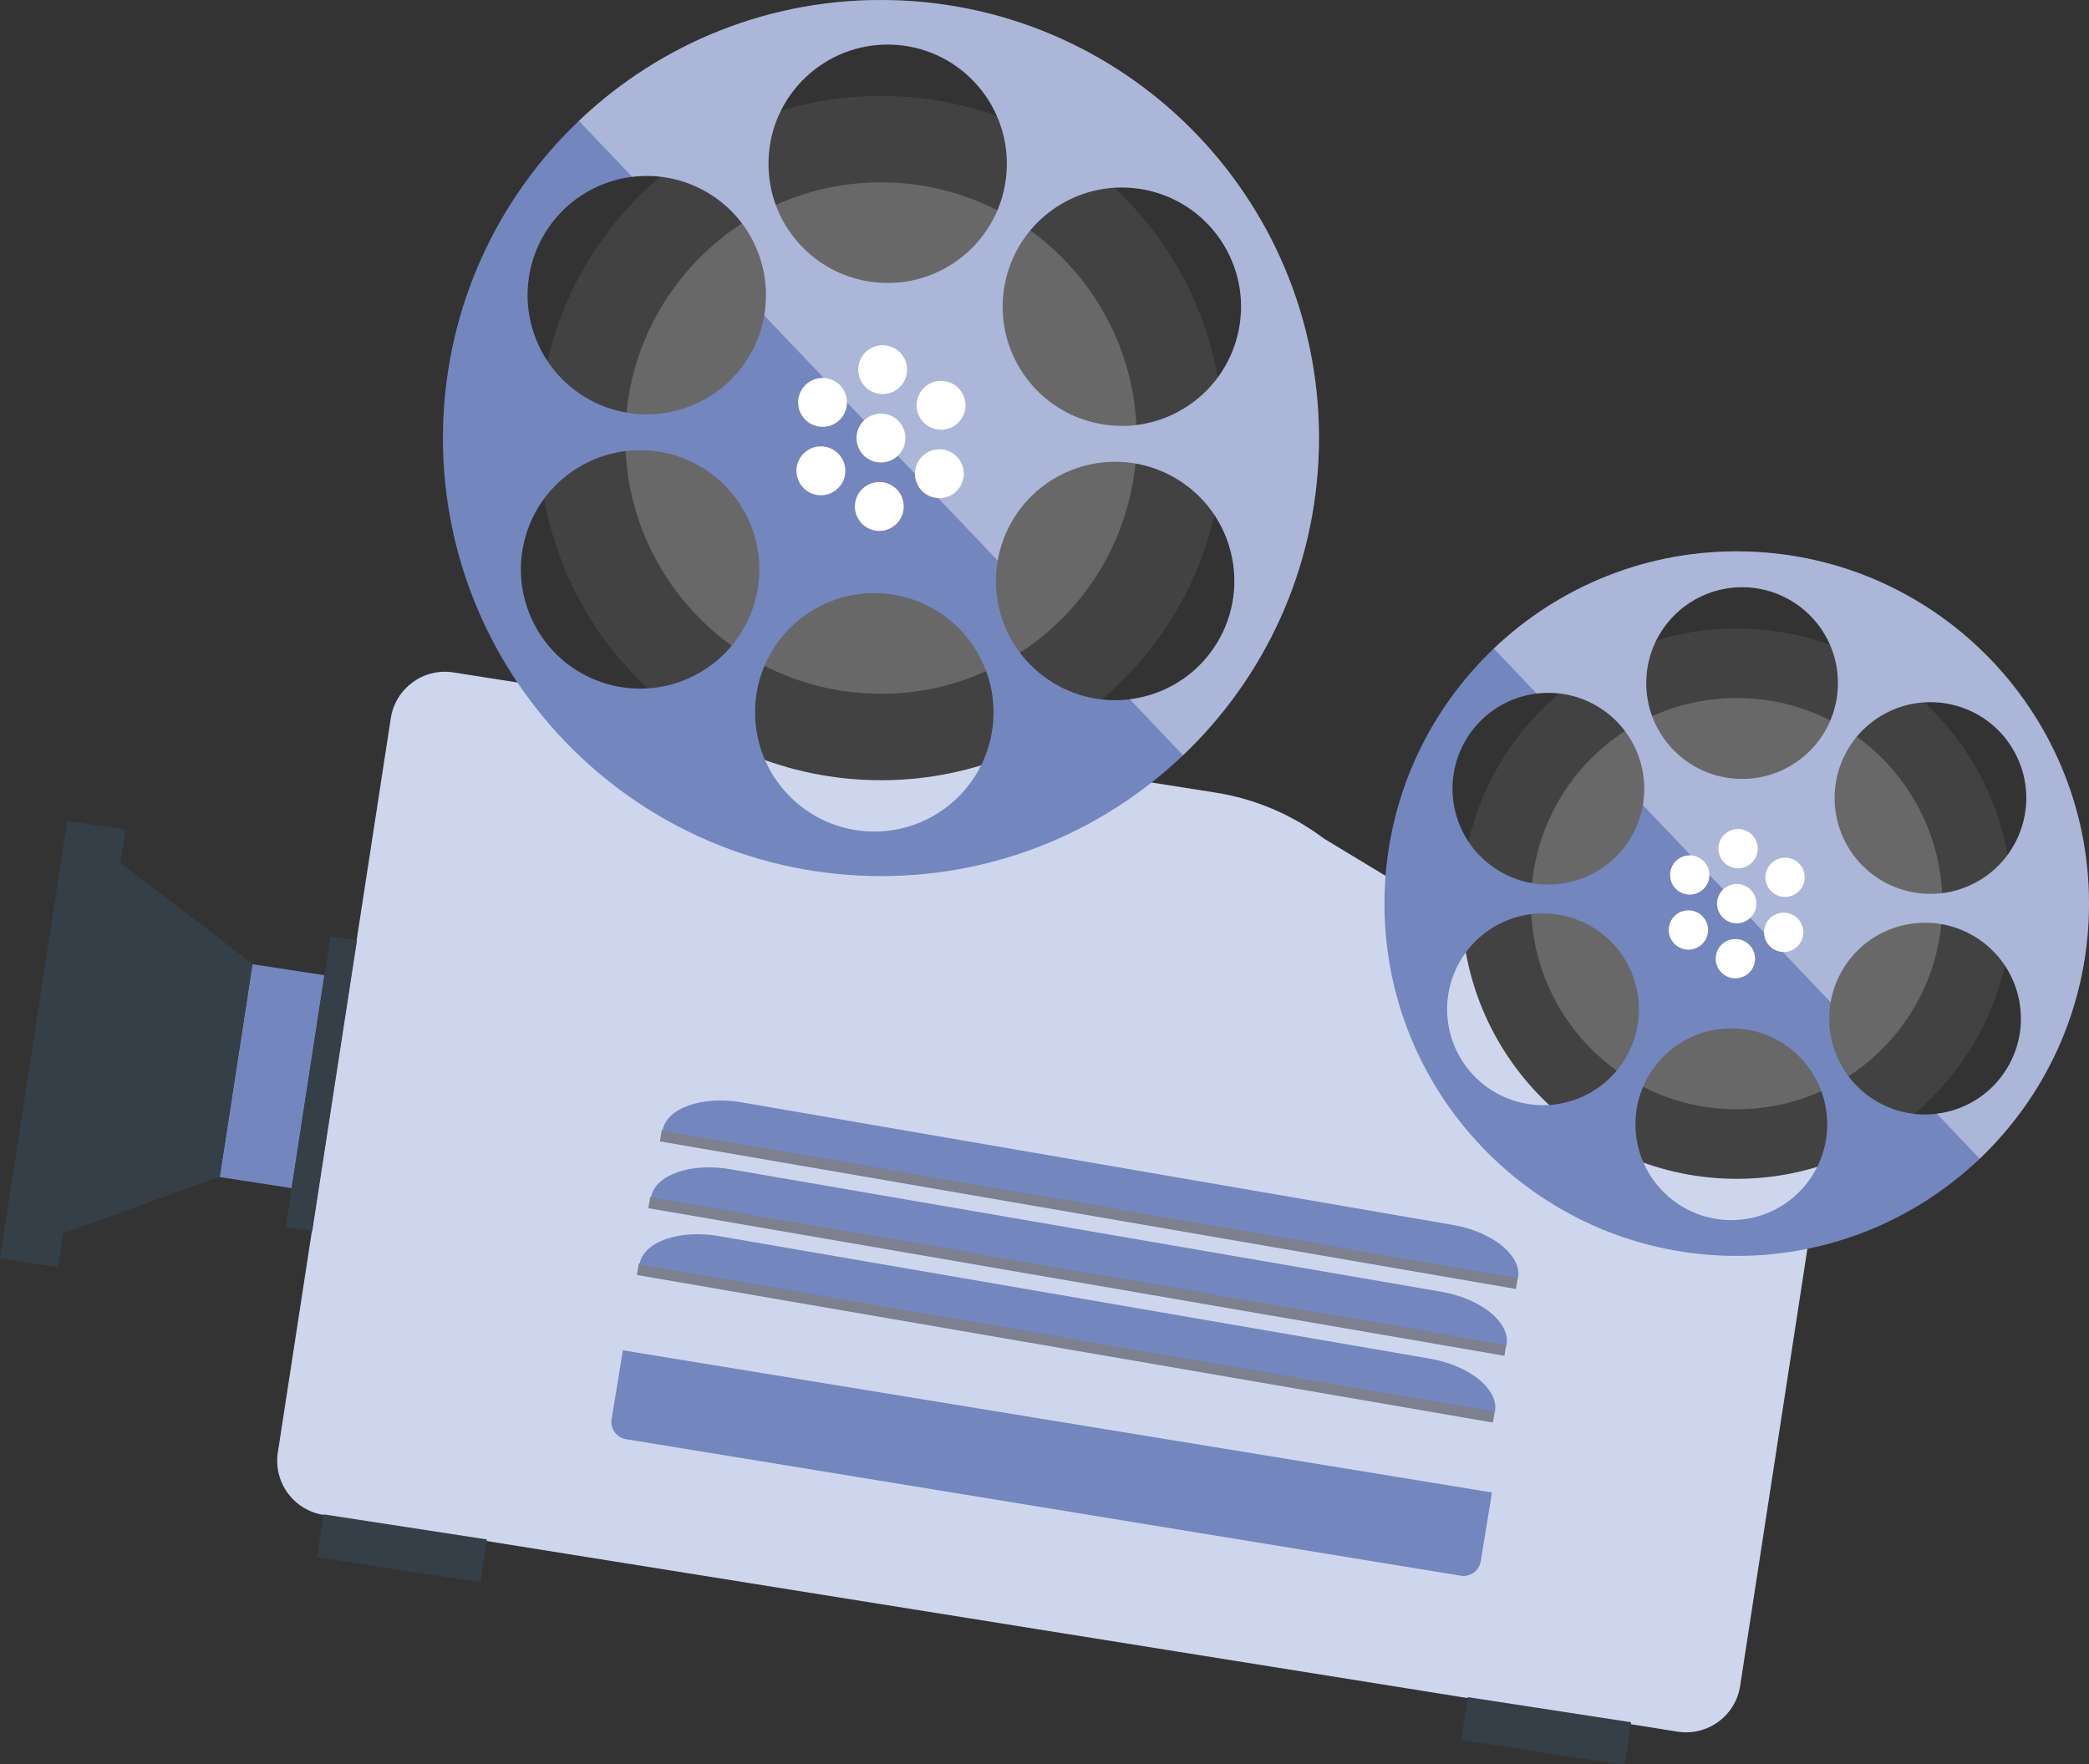 <svg xmlns="http://www.w3.org/2000/svg" x="0px" y="0px" width="100%" viewBox="0 0 200 168.917" style="vertical-align: middle; max-width: 100%; width: 100%;"><rect x="0" y="0" width="200" height="168.917" fill="#333333" stroke="none"/><rect x="22.555" y="92.674" transform="matrix(-0.988 -0.152 0.152 -0.988 36.118 208.739)" fill="rgb(115,134,190)" width="6.965" height="20.63"></rect><path fill="rgb(206,214,238)" d="M26.601,139.055c-0.44,2.861,1.522,5.538,4.388,5.98l129.633,20.752   c2.86,0.439,5.541-1.521,5.979-4.384l7.497-48.733c0.292-1.905-0.481-3.82-2.026-4.982l-45.305-27.397   c-3.076-2.319-6.681-3.841-10.484-4.425L43.396,64.372c-2.865-0.438-5.541,1.526-5.981,4.388L26.601,139.055z"></path><g>
	
		<rect x="29.463" y="89.641" transform="matrix(-0.988 -0.152 0.152 -0.988 45.38 210.893)" fill="#353F48" width="2.559" height="28.145"></rect>
	
		<rect x="140.071" y="163.583" transform="matrix(-0.988 -0.152 0.152 -0.988 269.058 351.898)" fill="#353F48" width="15.83" height="4.154"></rect>
	
		<rect x="30.581" y="146.214" transform="matrix(0.988 0.152 -0.152 0.988 22.996 -4.129)" fill="#353F48" width="15.825" height="4.155"></rect>
	
		<rect x="3.191" y="78.709" transform="matrix(-0.988 -0.152 0.152 -0.988 -3.25 199.565)" fill="#353F48" width="5.627" height="42.396"></rect>
	<polygon fill="#353F48" points="24.165,92.264 21.027,112.655 6.054,118.086 8.786,100.334 11.518,82.583"></polygon>
</g><path fill="#424242" d="M117.093,42.737c-0.441,18.087-15.46,32.392-33.548,31.951   c-18.087-0.441-32.391-15.461-31.95-33.549C52.036,23.051,67.056,8.748,85.143,9.188C103.23,9.63,117.535,24.65,117.093,42.737"></path><path opacity="0.2" fill="#FFFFFF" d="M108.818,42.535c-0.329,13.516-11.553,24.206-25.072,23.876   c-13.516-0.329-24.206-11.555-23.876-25.07c0.33-13.517,11.555-24.205,25.069-23.877C98.458,17.795,109.147,29.019,108.818,42.535"></path><path fill="rgb(115,134,190)" d="M85.365,0.013c-23.153-0.564-42.38,17.748-42.946,40.903   c-0.564,23.154,17.748,42.381,40.902,42.947c23.155,0.564,42.383-17.747,42.947-40.902C126.832,19.806,108.521,0.578,85.365,0.013    M101.94,19.342c5.535-3.016,12.468-0.978,15.486,4.557c3.018,5.535,0.977,12.467-4.557,15.485   c-5.535,3.018-12.468,0.977-15.485-4.556C94.368,29.292,96.408,22.359,101.94,19.342 M85.262,4.268   c6.303,0.154,11.287,5.387,11.133,11.689c-0.153,6.303-5.387,11.287-11.688,11.133c-6.302-0.154-11.287-5.387-11.132-11.69   C73.726,9.099,78.96,4.115,85.262,4.268 M52.182,22.307c3.283-5.379,10.306-7.079,15.686-3.794   c5.382,3.283,7.081,10.305,3.798,15.688c-3.285,5.38-10.309,7.08-15.688,3.796C50.596,34.711,48.897,27.689,52.182,22.307    M66.746,64.533c-5.533,3.019-12.465,0.978-15.483-4.556c-3.018-5.535-0.978-12.468,4.558-15.484   c5.534-3.018,12.465-0.979,15.483,4.555C74.32,54.583,72.281,61.516,66.746,64.533 M83.425,79.607   c-6.302-0.154-11.286-5.386-11.132-11.688c0.153-6.301,5.387-11.286,11.688-11.131c6.303,0.152,11.287,5.386,11.134,11.688   C94.96,74.777,89.726,79.761,83.425,79.607 M116.509,61.567c-3.285,5.382-10.31,7.082-15.689,3.795   c-5.38-3.283-7.08-10.306-3.797-15.688c3.284-5.38,10.309-7.079,15.688-3.795C118.092,49.164,119.791,56.188,116.509,61.567"></path><path opacity="0.4" fill="#FFFFFF" d="M85.366,0.012C73.79-0.271,63.195,4.167,55.423,11.57l5.103,5.36   c2.468-0.309,5.053,0.185,7.342,1.582c4.117,2.511,6.076,7.211,5.299,11.692l22.353,23.47c0.238-1.377,0.731-2.732,1.501-3.999   c3.285-5.38,10.31-7.079,15.689-3.795c5.382,3.284,7.08,10.308,3.797,15.688c-1.888,3.092-5.009,4.966-8.345,5.38l5.103,5.358   c7.773-7.401,12.721-17.768,13.003-29.345C126.835,19.807,108.521,0.577,85.366,0.012 M84.706,27.09   c-6.302-0.155-11.287-5.387-11.132-11.69C73.727,9.098,78.96,4.114,85.262,4.268c6.303,0.153,11.287,5.387,11.132,11.688   C96.241,22.259,91.007,27.243,84.706,27.09 M112.87,39.383c-5.535,3.018-12.468,0.977-15.485-4.557   c-3.017-5.535-0.977-12.467,4.555-15.485c5.535-3.016,12.467-0.978,15.486,4.557C120.444,29.434,118.404,36.367,112.87,39.383"></path><g>
	<path fill="#FFFFFF" d="M86.843,35.444c-0.032,1.293-1.104,2.315-2.396,2.284c-1.291-0.032-2.312-1.105-2.28-2.397    c0.031-1.292,1.104-2.315,2.394-2.282C85.854,33.08,86.875,34.152,86.843,35.444"></path>
	<path fill="#FFFFFF" d="M79.972,36.528c1.103,0.673,1.45,2.113,0.779,3.214c-0.675,1.104-2.115,1.452-3.218,0.779    c-1.105-0.674-1.453-2.114-0.777-3.216C77.427,36.202,78.868,35.855,79.972,36.528"></path>
	<path fill="#FFFFFF" d="M77.472,43.02c1.134-0.62,2.554-0.201,3.175,0.934c0.619,1.136,0.201,2.555-0.935,3.176    c-1.135,0.617-2.556,0.199-3.173-0.938C75.918,45.061,76.336,43.639,77.472,43.02"></path>
	<path fill="#FFFFFF" d="M81.847,48.431c0.031-1.292,1.104-2.313,2.394-2.282c1.293,0.031,2.314,1.104,2.282,2.396    c-0.031,1.291-1.104,2.314-2.396,2.283C82.837,50.796,81.815,49.723,81.847,48.431"></path>
	<path fill="#FFFFFF" d="M88.717,47.35c-1.103-0.675-1.451-2.113-0.779-3.218c0.676-1.104,2.115-1.453,3.217-0.778    c1.104,0.675,1.452,2.114,0.78,3.216C91.26,47.675,89.821,48.021,88.717,47.35"></path>
	<path fill="#FFFFFF" d="M91.216,40.857c-1.134,0.618-2.554,0.2-3.175-0.937c-0.619-1.133-0.201-2.555,0.935-3.173    c1.135-0.619,2.556-0.2,3.175,0.935C92.77,38.815,92.353,40.236,91.216,40.857"></path>
	<path fill="#FFFFFF" d="M85.464,43.993c-1.135,0.617-2.556,0.2-3.174-0.936c-0.62-1.134-0.203-2.554,0.933-3.174    c1.136-0.62,2.557-0.201,3.176,0.934C87.018,41.954,86.601,43.373,85.464,43.993"></path>
</g><path fill="#424242" d="M192.612,87.154c-0.355,14.547-12.435,26.051-26.981,25.695   c-14.545-0.354-26.049-12.432-25.695-26.979c0.355-14.545,12.434-26.049,26.979-25.695C181.462,60.531,192.967,72.61,192.612,87.154"></path><path opacity="0.2" fill="#FFFFFF" d="M185.956,86.992c-0.266,10.869-9.293,19.468-20.163,19.203   c-10.871-0.266-19.465-9.293-19.201-20.163c0.266-10.869,9.291-19.465,20.161-19.201C177.624,67.097,186.22,76.123,185.956,86.992"></path><path fill="rgb(115,134,190)" d="M167.095,52.795c-18.619-0.454-34.083,14.273-34.537,32.894   c-0.456,18.622,14.273,34.086,32.894,34.539c18.619,0.455,34.084-14.271,34.538-32.895C200.444,68.713,185.715,53.25,167.095,52.795    M180.424,68.341c4.453-2.427,10.028-0.786,12.455,3.664c2.427,4.451,0.785,10.026-3.666,12.453   c-4.449,2.427-10.026,0.786-12.45-3.664C174.337,76.342,175.976,70.768,180.424,68.341 M167.013,56.219   c5.067,0.125,9.076,4.333,8.951,9.399c-0.122,5.068-4.333,9.077-9.4,8.953c-5.068-0.123-9.076-4.333-8.952-9.4   C157.734,60.104,161.943,56.096,167.013,56.219 M140.407,70.726c2.642-4.328,8.29-5.693,12.618-3.054   c4.326,2.641,5.692,8.29,3.052,12.617c-2.641,4.327-8.289,5.693-12.616,3.053S137.766,75.053,140.407,70.726 M152.121,104.683   c-4.45,2.43-10.026,0.788-12.452-3.664c-2.428-4.448-0.786-10.024,3.665-12.451c4.45-2.429,10.024-0.787,12.453,3.662   C158.212,96.683,156.573,102.258,152.121,104.683 M165.534,116.805c-5.068-0.123-9.076-4.329-8.953-9.397   c0.125-5.067,4.333-9.076,9.4-8.953c5.067,0.124,9.076,4.334,8.953,9.4C174.812,112.923,170.602,116.93,165.534,116.805    M192.141,102.299c-2.641,4.329-8.29,5.695-12.617,3.052c-4.327-2.638-5.692-8.286-3.053-12.616   c2.64-4.326,8.289-5.694,12.615-3.051C193.412,92.323,194.78,97.973,192.141,102.299"></path><path opacity="0.4" fill="#FFFFFF" d="M167.095,52.795c-9.31-0.227-17.831,3.342-24.08,9.295l4.104,4.309   c1.984-0.247,4.063,0.15,5.907,1.272c3.31,2.02,4.884,5.801,4.262,9.403l17.974,18.875c0.192-1.107,0.59-2.195,1.21-3.216   c2.641-4.326,8.289-5.694,12.616-3.051c4.326,2.64,5.693,8.289,3.054,12.615c-1.518,2.487-4.028,3.995-6.712,4.326l4.105,4.308   c6.25-5.948,10.229-14.287,10.455-23.599C200.444,68.713,185.715,53.25,167.095,52.795 M166.563,74.571   c-5.068-0.123-9.076-4.333-8.952-9.4c0.123-5.066,4.332-9.075,9.401-8.952c5.067,0.125,9.076,4.333,8.951,9.399   C175.842,70.687,171.631,74.695,166.563,74.571 M189.213,84.458c-4.449,2.427-10.024,0.786-12.45-3.664   c-2.426-4.452-0.787-10.026,3.661-12.453c4.453-2.427,10.028-0.786,12.455,3.664S193.664,82.031,189.213,84.458"></path><g>
	<path fill="#FFFFFF" d="M168.284,81.291c-0.025,1.04-0.889,1.861-1.929,1.836c-1.037-0.025-1.859-0.888-1.835-1.928    c0.026-1.038,0.889-1.861,1.927-1.835C167.486,79.389,168.308,80.253,168.284,81.291"></path>
	<path fill="#FFFFFF" d="M162.757,82.163c0.888,0.539,1.168,1.698,0.626,2.584c-0.541,0.887-1.699,1.167-2.587,0.625    c-0.889-0.541-1.168-1.699-0.626-2.586C160.712,81.901,161.871,81.622,162.757,82.163"></path>
	<path fill="#FFFFFF" d="M160.747,87.382c0.912-0.497,2.056-0.16,2.555,0.752c0.497,0.913,0.16,2.057-0.753,2.554    c-0.911,0.498-2.056,0.161-2.552-0.753C159.497,89.024,159.833,87.88,160.747,87.382"></path>
	<path fill="#FFFFFF" d="M164.264,91.734c0.026-1.04,0.89-1.861,1.927-1.835c1.039,0.025,1.861,0.888,1.837,1.927    c-0.025,1.039-0.889,1.86-1.929,1.836C165.062,93.636,164.238,92.773,164.264,91.734"></path>
	<path fill="#FFFFFF" d="M169.79,90.864c-0.888-0.542-1.166-1.7-0.626-2.588c0.543-0.886,1.7-1.167,2.589-0.626    c0.885,0.542,1.167,1.702,0.623,2.587C171.837,91.125,170.677,91.406,169.79,90.864"></path>
	<path fill="#FFFFFF" d="M171.802,85.641c-0.914,0.5-2.055,0.161-2.554-0.75s-0.163-2.056,0.751-2.552    c0.912-0.498,2.056-0.161,2.551,0.75C173.05,84.001,172.713,85.145,171.802,85.641"></path>
	<path fill="#FFFFFF" d="M167.174,88.165c-0.914,0.498-2.056,0.16-2.552-0.75c-0.498-0.913-0.164-2.057,0.751-2.554    c0.912-0.5,2.054-0.163,2.554,0.751C168.423,86.525,168.089,87.668,167.174,88.165"></path>
</g><rect x="62.728" y="115.292" transform="matrix(-0.986 -0.17 0.17 -0.986 187.379 247.743)" opacity="0.4" width="83.119" height="1.127" fill="#000000"></rect><rect x="61.624" y="121.692" transform="matrix(-0.986 -0.17 0.17 -0.986 184.105 260.262)" opacity="0.4" width="83.123" height="1.128" fill="#000000"></rect><rect x="60.522" y="128.091" transform="matrix(-0.986 -0.17 0.17 -0.986 180.827 272.778)" opacity="0.4" width="83.12" height="1.127" fill="#000000"></rect><g>
	<path fill="rgb(115,134,190)" d="M63.431,108.243l81.909,14.117c0.37-2.151-2.425-4.431-6.25-5.09l-68.064-11.732    C67.198,104.88,63.797,106.088,63.431,108.243"></path>
	<path fill="rgb(115,134,190)" d="M62.323,114.641l81.915,14.119c0.367-2.155-2.425-4.43-6.252-5.092l-68.063-11.729    C66.098,111.28,62.696,112.49,62.323,114.641"></path>
	<path fill="rgb(115,134,190)" d="M61.224,121.042l81.91,14.116c0.371-2.151-2.428-4.428-6.246-5.086l-68.071-11.733    C64.993,117.68,61.592,118.89,61.224,121.042"></path>
	<path fill="rgb(115,134,190)" d="M142.843,142.885l-1.078,6.592c-0.149,0.909-1.006,1.527-1.916,1.377l-79.917-13.072    c-0.907-0.149-1.527-1.01-1.376-1.918l1.076-6.59L142.843,142.885z"></path>
</g></svg>